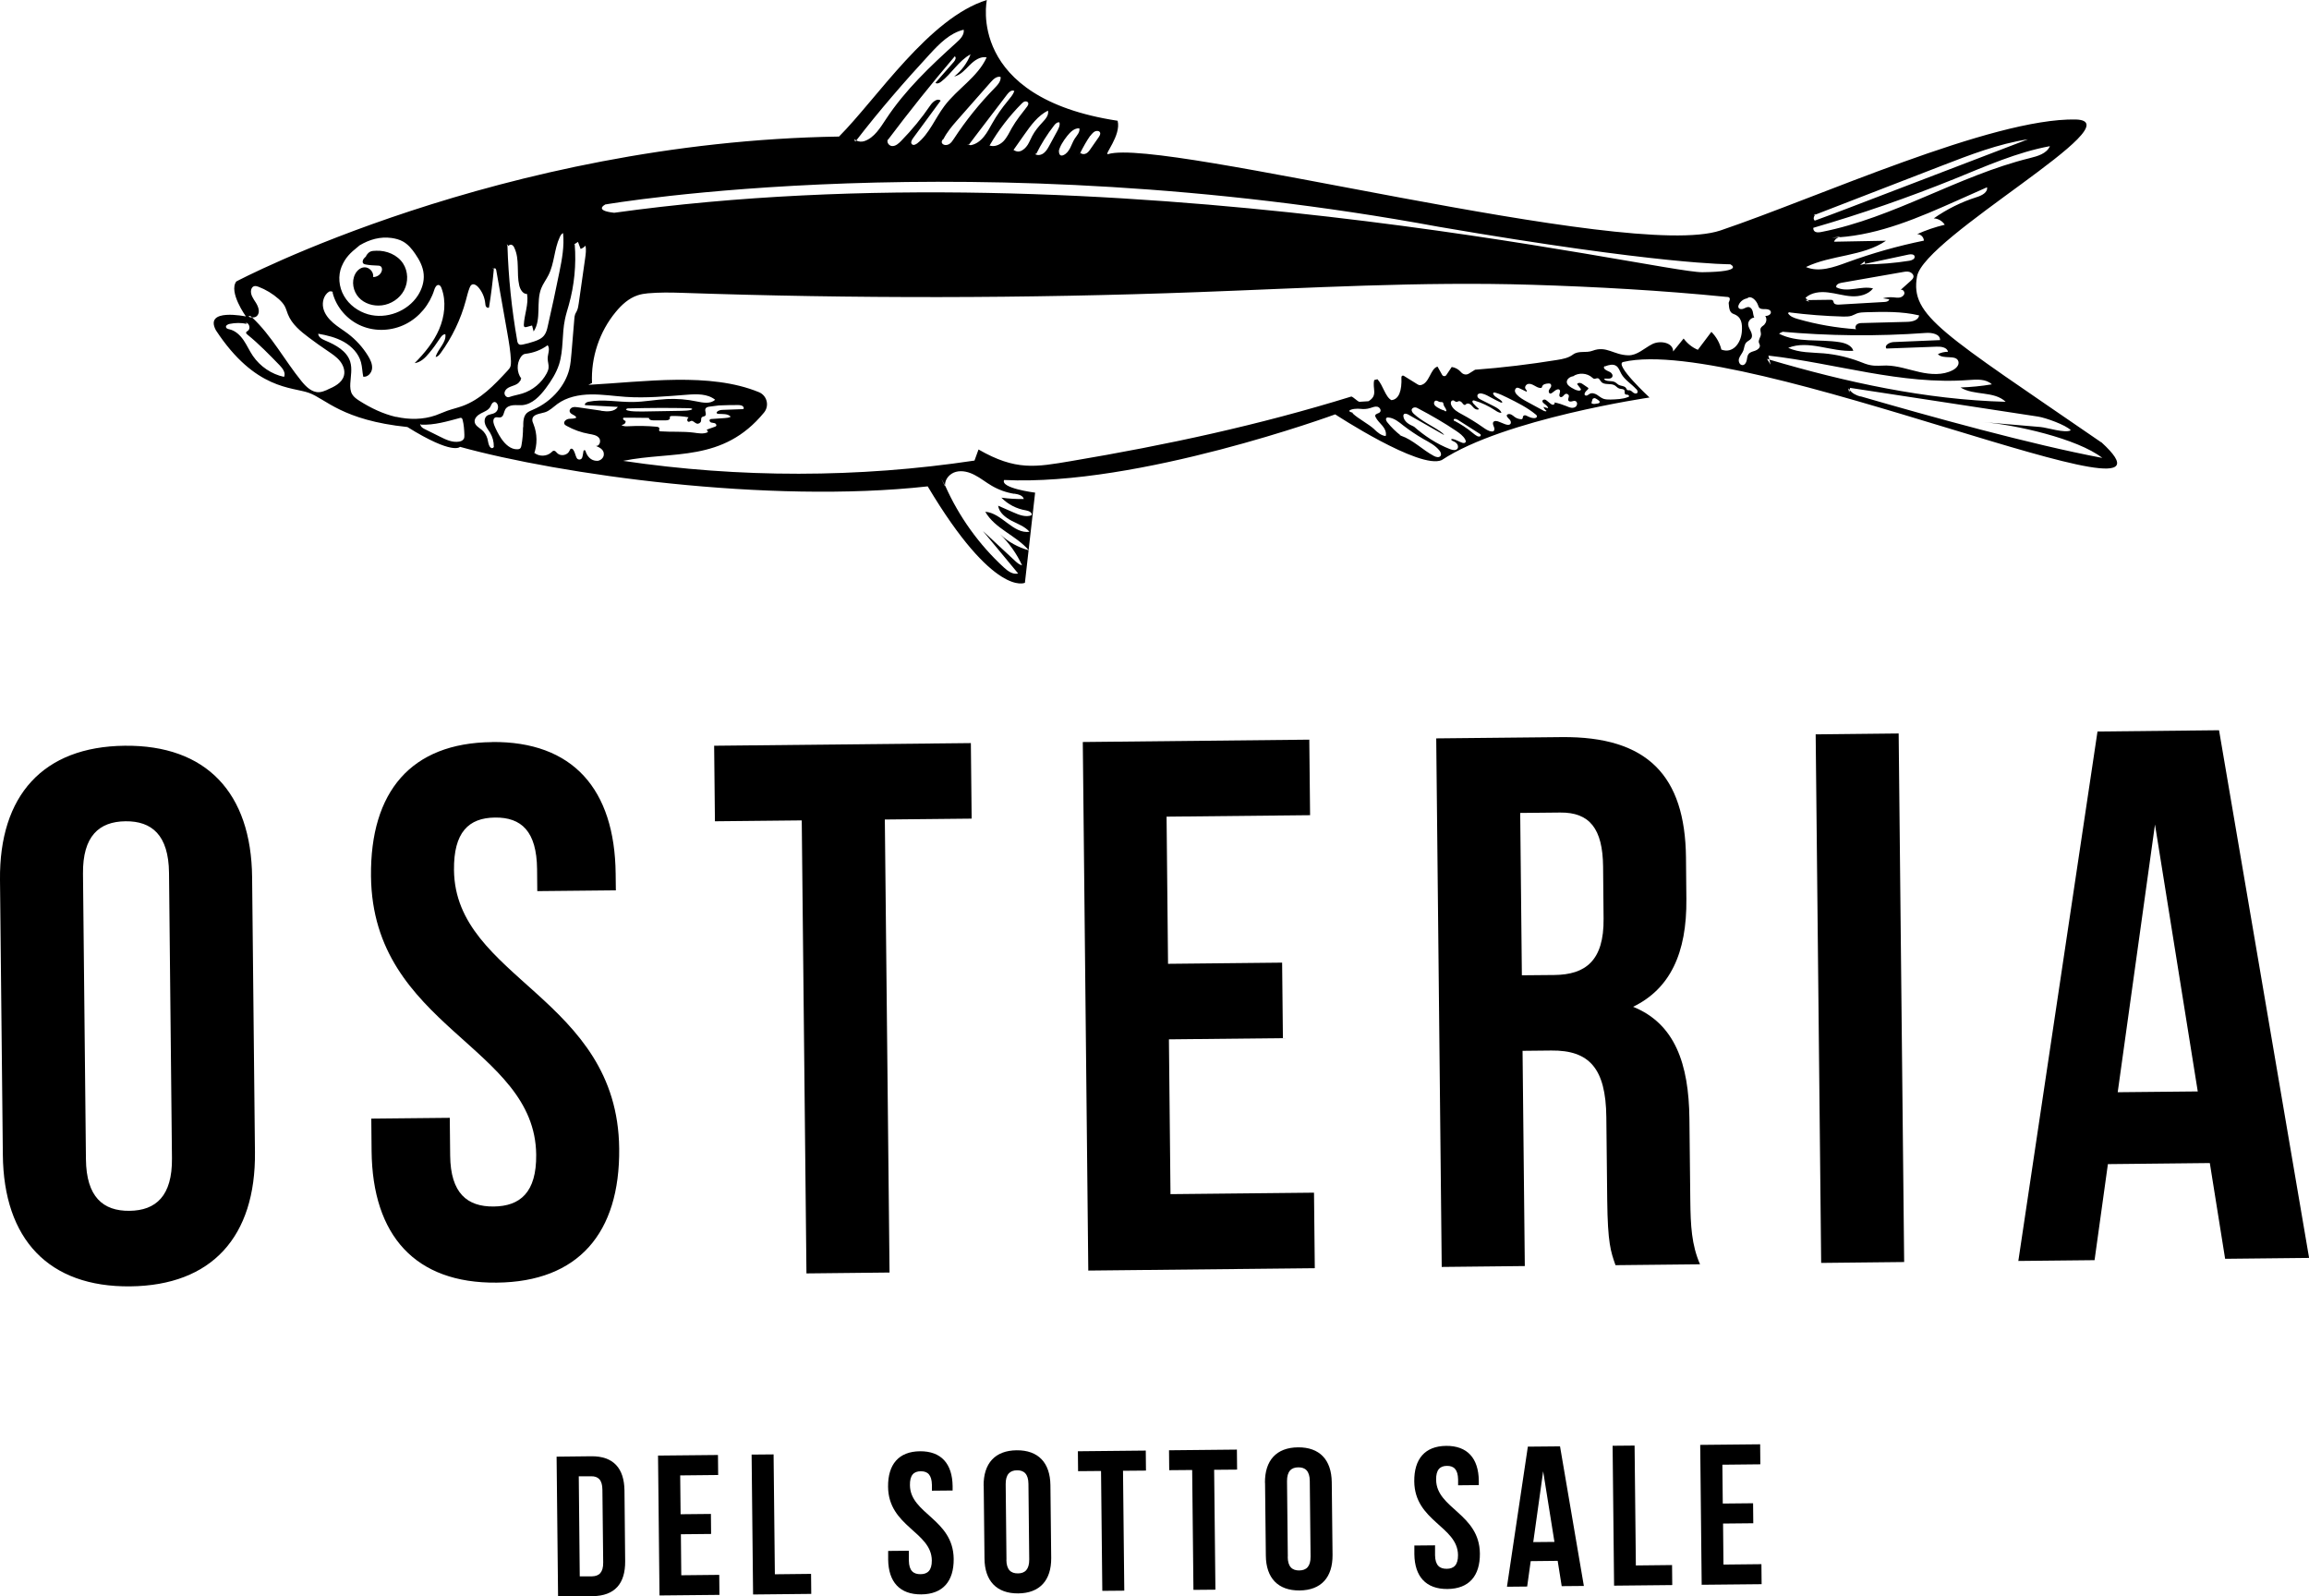 <?xml version="1.0" encoding="UTF-8"?><svg id="Livello_1" xmlns="http://www.w3.org/2000/svg" viewBox="0 0 235.38 162.74"><path d="m56.74,148.49l3.54-.04c2.24-.02,3.35,1.21,3.38,3.49l.07,7.21c.02,2.28-1.06,3.53-3.3,3.56l-3.54.04-.15-14.26Zm2.26,2.01l.1,10.19h1.26c.71-.02,1.14-.39,1.13-1.41l-.08-7.42c-.01-1.02-.44-1.38-1.15-1.37h-1.26Z"/><path d="m69.39,154.36l3.08-.03.02,2.04-3.08.03.04,4.18,3.87-.04.02,2.04-6.11.06-.15-14.26,6.11-.06.02,2.04-3.87.04.04,3.97Z"/><path d="m76.62,148.28l2.24-.02.13,12.22,3.69-.04.02,2.04-5.93.06-.15-14.26Z"/><path d="m93.77,147.94c2.18-.02,3.31,1.27,3.34,3.55v.45s-2.11.02-2.11.02v-.59c-.02-1.02-.43-1.4-1.14-1.39-.71,0-1.12.4-1.1,1.42.03,2.93,4.41,3.44,4.46,7.51.02,2.28-1.1,3.6-3.3,3.62-2.2.02-3.35-1.27-3.38-3.55v-.88s2.11-.02,2.11-.02v1.02c.02,1.02.47,1.38,1.19,1.37.71,0,1.16-.38,1.15-1.4-.03-2.93-4.42-3.44-4.46-7.51-.02-2.28,1.08-3.6,3.26-3.62Z"/><path d="m100.27,151.46c-.02-2.28,1.16-3.6,3.37-3.62,2.2-.02,3.41,1.27,3.44,3.55l.08,7.42c.02,2.28-1.16,3.6-3.36,3.62-2.2.02-3.42-1.27-3.44-3.55l-.08-7.42Zm2.32,7.54c.01,1.02.46,1.4,1.18,1.39.71,0,1.16-.4,1.15-1.42l-.08-7.7c-.01-1.02-.46-1.4-1.17-1.39s-1.16.4-1.15,1.42l.08,7.7Z"/><path d="m109.87,147.94l6.93-.07.02,2.04-2.34.02.13,12.22-2.24.02-.13-12.22-2.34.02-.02-2.04Z"/><path d="m119.16,147.84l6.93-.07.02,2.04-2.34.02.13,12.22-2.24.02-.13-12.22-2.34.02-.02-2.04Z"/><path d="m128.95,151.16c-.02-2.28,1.16-3.6,3.37-3.62,2.2-.02,3.41,1.27,3.44,3.55l.08,7.42c.02,2.28-1.16,3.6-3.36,3.62-2.2.02-3.42-1.27-3.44-3.55l-.08-7.42Zm2.32,7.54c.01,1.02.46,1.4,1.18,1.39s1.16-.4,1.15-1.42l-.08-7.7c-.01-1.02-.46-1.4-1.17-1.39-.71,0-1.16.4-1.15,1.42l.08,7.7Z"/><path d="m147.41,147.39c2.18-.02,3.31,1.27,3.34,3.55v.45s-2.11.02-2.11.02v-.59c-.02-1.02-.43-1.4-1.14-1.39-.71,0-1.12.4-1.1,1.42.03,2.93,4.41,3.44,4.46,7.51.02,2.28-1.1,3.6-3.3,3.62-2.2.02-3.35-1.27-3.38-3.55v-.88s2.11-.02,2.11-.02v1.02c.02,1.02.47,1.38,1.19,1.37.71,0,1.16-.38,1.15-1.4-.03-2.93-4.42-3.44-4.46-7.51-.02-2.28,1.08-3.6,3.26-3.62Z"/><path d="m161.46,161.67l-2.26.02-.41-2.58-2.75.03-.36,2.59-2.06.02,2.13-14.28,3.28-.03,2.43,14.23Zm-5.16-4.47l2.16-.02-1.15-7.2-1.01,7.22Z"/><path d="m164.39,147.38l2.24-.02.13,12.22,3.69-.04.02,2.04-5.93.06-.15-14.26Z"/><path d="m175.63,153.27l3.08-.03.02,2.04-3.08.03.04,4.18,3.87-.04.02,2.04-6.11.06-.15-14.26,6.11-.06.02,2.04-3.87.04.04,3.97Z"/><path d="m214.2,45.09c-16.2-11.15-19.49-12.87-18.78-16.9.71-4.03,22.34-15.82,16.18-16.01-8.55-.16-26.31,7.96-36.21,11.31-9.39,3.17-56.81-9.49-62.43-7.78-.5.15,1.36-1.9.97-3.4-15.49-2.35-13.33-12.31-13.33-12.31-5.89,1.82-11.21,10.05-15.07,13.92-34.56.54-61.44,14.77-61.44,14.77-.81,1.08.98,3.57.98,3.57,0,0-4.3-.9-3.06,1.41,4.02,6.12,7.79,5.76,9.49,6.38,1.7.61,3.36,2.79,10.03,3.48,4.68,2.91,5.36,2.02,5.36,2.02,10.08,2.79,31.36,5.84,47.68,4.03,6.78,11.37,9.91,9.83,9.91,9.83l1.04-9.19s-3.58-.45-3.16-1.29c13.71.67,33.75-6.69,33.75-6.69,0,0,8.63,5.66,10.86,4.66,6.37-4.21,21.18-6.38,21.18-6.38,0,0-3.65-3.38-2.68-3.62,12.29-2.89,59.64,18.11,48.73,8.17Zm-29.3-23.15l.26-.2c-.07.02-.09.1-.13.15,4.32-1.67,8.63-3.34,12.95-5.01,2.85-1.1,5.73-2.22,8.75-2.68-6.11,2.34-12.22,4.68-18.33,7.02-1.13.43-2.26.86-3.4,1.27-.18-.15-.12-.41.03-.58-.04.02-.09.03-.13.05Zm-.04,1.28v-.12s0,.08,0,.12c4.89-1.42,9.7-3.09,14.42-5,3.17-1.29,6.33-2.7,9.69-3.32-.33.76-1.25,1.02-2.06,1.22-7.29,1.8-13.83,6.07-21.2,7.52-.21.04-.44.08-.64,0-.16-.07-.24-.25-.22-.41h0Zm7.4,1.32c-1.77.03-3.53.07-5.3.1.07-.22.27-.37.49-.45-.24.02-.48.05-.72.05l.92-.13c-.07,0-.13.05-.2.08,4.2-.29,8.19-2.02,12.05-3.74,1.02-.45,2.04-.91,3.06-1.36.09.53-.55.85-1.07,1.01-1.55.49-3.02,1.22-4.36,2.16.45.02.88.27,1.12.65-.97.23-1.91.55-2.82.96.36-.02.69.31.69.66-2.65.54-5.26,1.28-7.81,2.21-1.36.5-2.88,1.05-4.21.48,2.59-1.25,5.79-1.06,8.16-2.68Zm2.91,1.6c.07.25-.27.4-.52.44-1.5.24-3.01.36-4.53.37,0-.02,0-.03,0-.05-.17.04-.34.07-.51.11l.49-.37.02.26c1.48-.32,2.96-.63,4.44-.95.23-.05.56-.05.62.18Zm-11.12,4.22c.6-.55,1.49-.65,2.29-.55.81.09,1.59.34,2.4.39.81.05,1.7-.16,2.2-.8-1.23-.3-2.62.47-3.74-.11-.1-.24.24-.42.5-.46,2.1-.37,4.2-.73,6.29-1.1.23-.04.47-.08.69,0s.42.29.38.51c-.03.16-.16.28-.28.39-.34.31-.69.61-1.03.92.21-.08.42.17.38.38-.04.21-.26.36-.47.4-.22.04-.44,0-.65-.02-.36-.03-.72,0-1.07.1.21.03.43.06.64.09,0,.19-.25.27-.44.28-1.55.09-3.11.18-4.66.27-.2.01-.45,0-.54-.18-.04-.08-.04-.18-.1-.24-.06-.07-.17-.07-.26-.07-.77.01-1.54.02-2.31.03.06.06.12.12.17.18l-.4-.18c.08,0,.15,0,.23,0-.07-.07-.14-.14-.2-.21Zm-1.69,1.49l.33-.09c-.09-.01-.16.05-.25.09,1.8.23,3.62.37,5.44.42.29,0,.59.01.87-.08.19-.06.36-.17.55-.24.28-.1.59-.11.9-.12,1.82-.05,3.66-.1,5.43.32-.05.5-.7.65-1.2.66-1.52.04-3.04.08-4.56.12-.19,0-.4.01-.56.13-.16.11-.23.36-.09.5-2.01-.14-4.01-.48-5.95-1.04-.39-.11-.81-.26-1.01-.61.04-.05.12-.04.18-.07-.03,0-.06,0-.09,0Zm-.89,1.95c4.93.45,9.9.5,14.84.14.62-.05,1.48.11,1.46.73-1.58.07-3.16.13-4.74.2-.41.02-.97.33-.73.66,1.71-.06,3.42-.13,5.13-.19.46-.02,1.06.07,1.15.52-.36,0-.71.08-1.03.24.52.59,1.88,0,2.09.75.1.37-.23.7-.57.88-1.02.54-2.26.45-3.38.2-1.13-.25-2.24-.65-3.39-.67-.53,0-1.07.07-1.6-.03-.4-.07-.78-.23-1.16-.38-1.17-.44-2.39-.72-3.64-.83-1.22-.1-2.5-.05-3.61-.56,2.08-.84,4.4.44,6.64.3-.17-.56-.83-.79-1.4-.88-2.07-.33-4.3.09-6.17-.86.1-.1.24-.13.37-.14l-.25-.09ZM111.15,13.85c.18-.25.42-.53.73-.5.1,0,.2.05.25.14.08.15-.02.33-.11.47-.28.41-.57.81-.85,1.22-.12.18-.25.36-.44.46-.19.1-.45.1-.59-.06-.04.09-.11.16-.15.25l.14-.26s0,0,0,0c.3-.6.63-1.19,1.01-1.74Zm-1.12-.77c.08.39-.25.72-.47,1.05-.19.29-.3.63-.46.94s-.38.62-.71.75c-.07.03-.16.05-.23.03-.12-.03-.19-.17-.2-.3,0-.13.05-.25.1-.36l-.17.36c.13-.63.5-1.18.89-1.68.32-.4.73-.82,1.25-.79Zm-2.03-.6c.08.3-.08.6-.22.87-.27.5-.54.99-.81,1.49-.15.27-.3.55-.55.75-.24.2-.6.29-.87.14,0-.05-.02-.1-.03-.15l.1.14c.51-1.04,1.13-2.03,1.84-2.94.13-.17.33-.36.54-.3Zm-1.17-1.2c.11.45-.25.86-.57,1.2-.39.42-.76.86-1.03,1.37-.16.3-.29.63-.47.92-.19.29-.45.55-.78.65-.23.07-.47,0-.66-.14,0,0,0,0,0,0l-.23-.2c.05.09.15.13.24.19.36-.52.73-1.03,1.09-1.55.67-.95,1.38-1.93,2.42-2.45Zm-2.37-.93c.13-.04.29,0,.35.12.06.14-.03.29-.12.41-.54.7-1.1,1.39-1.54,2.16-.26.47-.49.97-.86,1.36-.38.38-.97.63-1.46.41h.06c.89-1.54,1.99-2.97,3.25-4.24.1-.1.2-.19.33-.23Zm-1.06-1.06c-.14.38-.41.68-.66.99-.6.72-1.13,1.48-1.59,2.29-.27.47-.51.95-.86,1.37-.34.42-.8.77-1.33.86-.07.01-.13-.03-.2-.04,0,.01-.01.02-.02.03l-.16-.07s.12.03.18.04c.24-.33.49-.65.74-.98,1.06-1.39,2.13-2.79,3.19-4.18.18-.23.48-.49.72-.31Zm-1.4-1.46c.06.43-.28.81-.59,1.13-1.55,1.58-2.95,3.32-4.16,5.17-.14.21-.28.43-.49.56-.21.13-.52.14-.69-.04-.14-.15-.05-.39.11-.48.35-.69.85-1.29,1.36-1.87,1.15-1.31,2.3-2.61,3.45-3.92.26-.3.61-.63,1-.54Zm-3.15-1.19c.46-.47,1.08-.92,1.73-.79-.91,2.01-2.99,3.2-4.31,4.96-.95,1.26-1.53,2.82-2.76,3.8-.16.12-.39.24-.54.1-.17-.15-.04-.42.09-.6.94-1.28,1.89-2.57,2.83-3.85-.33-.29-.81.12-1.06.49-.88,1.29-1.88,2.51-2.98,3.63-.25.25-.54.52-.89.51-.3,0-.56-.33-.48-.59-.01.02-.03.03-.04.05l.09-.18s-.04.08-.05.13c2.2-2.92,4.48-5.78,6.85-8.56.18.12.05.4-.1.57-.62.71-1.25,1.42-1.87,2.13.15.14.39.03.55-.09,1.1-.83,1.81-2.16,3.03-2.81-.34.88-.92,1.67-1.67,2.26.65-.14,1.11-.69,1.57-1.16Zm-11.57,7.69c2.36-3.06,4.9-5.99,7.52-8.83.97-1.05,2.04-2.14,3.44-2.47.08.52-.35.97-.75,1.32-2.63,2.37-5.23,4.84-7.17,7.79-.59.89-1.19,1.89-2.19,2.24-.27.1-.61.07-.85-.06-.03.04-.07.08-.1.12l-.18-.51c0,.19.12.3.28.39Zm-25.61,6.52s37.48-6.5,85,2.27c22.67,3.89,29.71,3.82,29.71,3.82,0,0,1.6.76-2.84.81-4.44.05-60.22-13.12-110.93-6.06-2.1-.23-.93-.83-.93-.83Zm-9.82,4.23c.04-.13.22-.17.34-.11s.2.18.25.31c.55,1.16.2,2.55.49,3.81.1.42.37.89.8.88.17,1.04-.27,2.07-.33,3.12,0,.08,0,.18.06.23.06.05.16.03.24.01.18-.05.36-.1.54-.15.05.2.11.4.16.61.83-1.25.22-2.99.77-4.39.19-.48.51-.89.74-1.35.61-1.2.58-2.65,1.15-3.87.08-.17.17-.34.34-.42.14,1.34-.11,2.68-.38,4-.37,1.83-.76,3.66-1.18,5.49-.07.33-.16.67-.36.93-.25.33-.65.5-1.04.63-.37.13-.76.23-1.14.31-.13.03-.28.05-.39-.02-.13-.08-.17-.25-.19-.4-.56-3.19-.89-6.41-.99-9.64l-.07-.17c.06.06.13.12.19.19Zm4.07,12.43c-.02.19-.1.38-.19.55-.52.97-1.42,1.72-2.47,2.05-.45.14-.92.21-1.36.37-.22.08-.47-.15-.47-.39,0-.24.17-.44.38-.56s.44-.18.66-.27c.22-.09.44-.22.54-.43.02-.04.06-.06.08-.09.02-.03.02-.07,0-.09l-.04.04s0-.08.04-.06c0,0,0,.01,0,.02l.05-.06c-.46-.61-.49-1.51-.07-2.16.11-.17.27-.34.48-.36.82-.09,1.62-.39,2.28-.88.28.38,0,.9,0,1.36,0,.32.13.64.09.96Zm-21.08-10.37c.37-.88.88-1.37,1.63-1.97l.19-.16c1.01-.6,2.1-.91,3.26-.75.4.06.81.16,1.16.36.52.29.92.77,1.25,1.26.43.62.8,1.32.86,2.07.07.76-.18,1.53-.59,2.17-1.05,1.63-3.22,2.45-5.08,1.92-1.01-.29-1.93-.96-2.45-1.87-.53-.91-.64-2.07-.23-3.04Zm-5.88,11.28c-1.28-.27-2.44-1.06-3.18-2.14-.35-.51-.6-1.09-.95-1.6-.35-.51-.83-.97-1.44-1.11-.14-.03-.31-.07-.35-.21-.05-.18.18-.3.36-.34.58-.12,1.19-.13,1.77,0l-.12-.13c.37.03.52.62.22.83-.07.05-.16.09-.18.17-.02.09.06.17.13.22,1.18.95,2.23,2.04,3.28,3.12.32.33.66.79.45,1.2Zm4.4,1.32c-.27.11-.55.23-.84.24-.73.03-1.33-.56-1.79-1.13-1.73-2.13-3.03-4.62-5.03-6.49-.09,0-.19,0-.27-.04l-.08-.08c.08-.08.22,0,.3.07.02.02.03.04.05.05.2.01.4-.03.53-.19.31-.36.1-.92-.15-1.32-.26-.4-.58-.83-.48-1.3.04-.16.13-.32.29-.37.15-.05.31,0,.45.05.76.29,1.47.72,2.08,1.26.23.21.45.44.6.71.14.26.22.56.33.84.4,1.01,1.29,1.74,2.16,2.39.62.47,1.26.92,1.9,1.35.44.3.9.6,1.24,1.02.34.42.55.98.41,1.5-.2.74-.99,1.13-1.7,1.43Zm7,2.76c-1.33-.31-2.57-.91-3.72-1.64-.28-.18-.57-.38-.74-.67-.19-.32-.21-.71-.19-1.09.04-.75.21-1.51-.01-2.23-.34-1.09-1.48-1.71-2.53-2.15-.33-.14-.72-.34-.73-.7.91.16,1.82.38,2.63.84.8.46,1.49,1.18,1.73,2.07.13.48.13.98.23,1.47.45.07.86-.38.9-.83.04-.46-.17-.9-.41-1.29-.54-.88-1.24-1.65-2.06-2.27-.49-.37-1.03-.69-1.5-1.1s-.88-.92-1.01-1.52c-.13-.6.06-1.31.58-1.65.14-.09.47-.03.38.11.38,1.5,1.52,2.79,2.95,3.38,1.43.6,3.12.51,4.51-.2,1.38-.7,2.44-2,2.9-3.48.07-.24.24-.56.48-.49.14.04.21.19.26.32.5,1.34.32,2.87-.24,4.18-.56,1.31-1.49,2.44-2.5,3.46.61-.08,1.09-.55,1.48-1.03.39-.46.74-.95,1.07-1.45.14-.22.32-.47.58-.47.13.85-.77,1.49-.99,2.32.22-.02.37-.21.5-.38,1.18-1.62,2.06-3.45,2.58-5.38.12-.44.22-.89.39-1.31.04-.11.1-.22.2-.29.22-.14.51.05.68.25.4.46.65,1.04.71,1.65.01.11.02.24.08.33s.2.16.3.09c.21-1.29.37-2.58.49-3.88l-.03-.07s-.02.01-.02.01c-.06,0-.05-.11-.01-.07l.03.06s.07-.04.11-.05c.1-.02.15.1.17.2.37,2.11.74,4.23,1.12,6.34.17.97.34,1.94.38,2.92,0,.19,0,.39-.06.57-.07.17-.19.31-.32.44-1.33,1.44-2.74,2.92-4.59,3.58-.51.18-1.03.3-1.54.48-.39.14-.77.32-1.17.46-1.29.45-2.7.45-4.03.15Zm6.91,2.25c-.09.16-.29.24-.48.27-.68.11-1.34-.2-1.95-.51-.52-.26-1.05-.52-1.57-.78-.21-.1-.45-.28-.4-.5.03-.01.07.03.06.06,1.34.06,2.65-.33,3.95-.68.05-.01.1-.03.15,0,.08.03.11.11.13.19.13.49.16,1.01.18,1.51,0,.15.01.32-.07.45Zm2.91.94c-.12,0-.22-.1-.28-.21-.13-.23-.14-.51-.21-.76-.1-.35-.3-.67-.58-.9-.28-.23-.66-.43-.72-.79-.06-.39.29-.71.64-.89.35-.18.75-.32.95-.66.06-.11.1-.23.17-.33.07-.1.19-.19.31-.17.08.02.15.08.2.15.21.29.12.75-.19.94-.26.17-.62.14-.86.34-.24.21-.25.59-.14.88s.32.55.49.82c.25.42.39.92.38,1.41l-.02-.09c.08.09-.02.25-.14.25Zm3.14-2.15c0,.62-.05,1.24-.16,1.85-.02.12-.05.24-.13.32-.08.07-.18.09-.28.09-.69.03-1.26-.52-1.65-1.09-.29-.44-.54-.91-.73-1.4-.1-.26-.14-.64.12-.75.17-.07.38.04.56-.02.3-.09.3-.52.45-.79.15-.28.48-.41.8-.44s.63.01.95-.01c1-.09,1.77-.9,2.38-1.71.56-.75,1.07-1.55,1.36-2.44.47-1.47.28-3.08.6-4.59.1-.5.26-.99.4-1.49.56-2,.76-4.09.6-6.16l-.09.02.42-.27c.09.24.18.48.27.72.19-.07.37-.19.5-.34.08.43.02.86-.04,1.29-.22,1.52-.43,3.05-.65,4.57-.04.28-.08.57-.21.83-.05.1-.12.2-.16.31-.05.14-.07.29-.08.44-.1,1.16-.19,2.33-.29,3.49-.05.57-.09,1.14-.23,1.69-.21.82-.63,1.58-1.17,2.23-.68.81-1.55,1.46-2.52,1.87-.23.1-.47.19-.65.36-.36.35-.35.92-.35,1.42Zm7.94-1.68c-.78-.11-1.56-.23-2.34-.34-.19-.03-.39-.05-.57.01-.18.07-.33.26-.27.44.09.3.57.31.67.6-.22.15-.51.09-.77.13s-.55.27-.45.51c.04.1.14.16.24.21.7.39,1.47.67,2.27.81.37.07.8.12,1.03.42.24.3.03.89-.34.8.41.17.89.4.82.95-.04.31-.37.58-.68.58-.65,0-1.03-.48-1.19-1.02-.03-.1-.18-.09-.2.02-.04.22-.06.45-.13.66-.08.25-.43.28-.56.05-.13-.24-.17-.54-.31-.77-.06-.1-.15-.21-.26-.18-.09.02-.13.13-.17.22-.2.46-.9.59-1.25.23-.1-.11-.2-.25-.35-.24-.09,0-.16.09-.23.15-.46.44-1.25.47-1.74.07l-.06.16c.37-.98.36-2.1-.03-3.08-.07-.17-.15-.34-.12-.52.07-.52.78-.54,1.28-.7.48-.15.85-.54,1.26-.84.96-.71,2.2-.96,3.4-.98s2.39.17,3.58.25c2.08.14,4.17-.06,6.25-.22.99-.08,2.08-.11,2.86.51-.48.46-1.25.3-1.9.17-.99-.21-2.01-.29-3.02-.24-1.16.06-2.31.29-3.47.3-1.52.02-3.05-.32-4.54-.02-.18.04-.41.18-.33.34,1.11.06,2.23.12,3.34.18-.34.52-1.09.49-1.7.4Zm2.68-.23s.03,0,.05,0c.06,0,.1,0,.16,0,2-.05,4-.06,5.99-.02.17,0,.38.02.42.07.03.03-.03.07-.11.1-.24.08-.62.09-.96.1-1.35.02-2.7.04-4.04.07-.51,0-1.09,0-1.45-.1-.13-.04-.22-.1-.17-.15.02-.02.09-.04.16-.05h-.04Zm-.2,1.29c-.04-.05-.11-.08-.16-.12s-.09-.12-.05-.18c.03-.04.09-.04.14-.04.2,0,.41,0,.61,0,.62,0,1.25.01,1.87.02,0,.19.24.25.43.25.43,0,.87,0,1.3,0,.18,0,.41-.05.41-.23,0-.05-.02-.1,0-.14.03-.05.1-.06.15-.07.59-.02,1.18.02,1.75.13-.06.07-.12.15-.13.25-.01.09.04.2.14.21.09,0,.16-.06.24-.09.21-.06.37.2.58.27.18.06.4-.07.44-.25.03-.13-.01-.3.08-.39.09-.09.24-.07.34-.15.19-.16-.07-.5.04-.73.07-.15.26-.19.43-.21.31-.04.62-.08.93-.12-.08,0-.16,0-.25,0h.27s-.02,0-.02,0c.65-.03,1.3-.04,1.95-.04.22,0,.48.03.57.23.02.05.03.11,0,.15-.03.04-.09.04-.14.04-.63.02-1.26.05-1.89.07-.24,0-.52.03-.68.21-.02.03-.04.05-.04.09,0,.07.1.1.17.11.45.03.97-.04,1.27.29-.18.11-.4.12-.62.14-.44.03-.88.06-1.32.09-.07,0-.15.01-.19.07-.08.1.02.25.13.29.12.04.25.03.37.07.12.04.22.2.14.29-.03.04-.08.05-.12.07-.28.1-.56.2-.84.3.06.07.11.16.13.25-.44.22-.97.12-1.46.05-1.12-.14-2.26-.05-3.38-.13-.04,0-.08,0-.11-.04-.07-.06,0-.17,0-.26-.02-.12-.17-.16-.3-.17-.95-.09-1.9-.1-2.84-.05-.25.01-.52.03-.72-.12.11-.03.23-.06.32-.14s.13-.22.06-.32Zm39.63,7.4c.4.06.89.16,1,.55-.77.01-1.54-.03-2.29-.14.67.69,1.57,1.15,2.52,1.3.29.05.68.24.55.5-.6.22-1.27-.04-1.85-.3-.52-.23-1.04-.46-1.55-.68.1.71.75,1.21,1.38,1.54.64.33,1.35.58,1.82,1.12-1.67.24-2.83-1.92-4.51-2.04.98,1.73,3.15,2.41,4.44,3.93-1.09-.3-2.11-.86-2.93-1.64.93.91,1.7,1.99,2.24,3.17-.28-.06-.51-.27-.72-.46-1.09-1.01-2.18-2.02-3.27-3.04,1.2,1.44,2.39,2.89,3.59,4.33-.53.14-1.05-.24-1.45-.61-2.54-2.33-4.59-5.19-5.99-8.35v-.02s-.02.05-.02.08c-.12-.26-.25-.52-.37-.77l.38.7c-.04-.64.49-1.23,1.11-1.39.65-.17,1.35.02,1.94.34.6.31,1.12.74,1.71,1.08.7.41,1.48.69,2.29.82Zm36.74-6.55c-.62-.57-1.6-1.05-2.21-1.62-.02-.02,0-.05,0-.07-.16-.05-.32-.1-.37-.19.17-.23.88-.25,1.16-.21.33.04.67.02.98-.08.24-.07.49-.19.73-.14.25.05.45.37.27.56-.14.15-.46.14-.48.35,0,.05.01.1.04.15.16.34.46.6.7.89.24.29.43.68.33,1.04-.45-.04-.82-.36-1.15-.67Zm6.74,2.7c-.13.21-.46.13-.68.01-1.16-.62-2.11-1.63-3.34-2.06.01,0,.02.02.03.03l-.26-.13c.08.02.15.07.23.1-.53-.4-1.01-.87-1.42-1.39-.1-.13-.19-.35-.05-.44.05-.04.12-.03.19-.03.58.06,1.06.46,1.51.82.65.5,1.33.96,2.04,1.37.59.33,1.22.65,1.64,1.18.12.15.22.37.12.53Zm2.23-1.33c-.36-.11-.67-.35-1.04-.39-.03,0-.06,0-.08.01-.06.05.02.14.09.17.17.07.34.15.46.29.12.14.17.36.07.51-.16.22-.5.16-.75.06-1.37-.53-2.61-1.35-3.71-2.32l-.07.05s.03-.04.05-.06c0,0,.01.01.02.02h0c-.24-.11-.48-.22-.68-.39-.2-.17-.36-.4-.38-.67,0-.05,0-.11.03-.16.09-.15.32-.08.47,0,1.22.7,2.44,1.39,3.66,2.09-.09-.15-.24-.26-.38-.36-.89-.61-1.91-1.06-2.71-1.8-.13-.12-.27-.3-.21-.47.05-.13.2-.19.33-.19s.26.07.38.14c1.31.69,2.59,1.43,3.82,2.26.35.24.7.49.91.86.05.09.09.21.04.29-.07.1-.22.09-.33.06Zm-1.91-3.3c-.23-.08-.45-.19-.66-.32-.13-.08-.26-.18-.31-.32-.05-.14.02-.34.17-.36.14-.02.27.11.41.14.11.02.25-.02.32.06.04.05.04.12.05.18.04.22.24.38.29.6,0,.02,0,.05,0,.07-.03.06-.12.04-.17,0s-.1-.1-.16-.09l.07.04Zm3.67,2.65c-.08.03-.17,0-.25-.03-.16-.08-.3-.2-.44-.31-.59-.5-1.25-.92-1.93-1.28,0,.01,0,.03,0,.04l.13.2c-.02-.07-.08-.12-.13-.18,0,0,0,0,0-.01l-.04-.06s.02.02.04.02c-.02-.05-.05-.12,0-.15.02-.02.06-.03.09-.03.13,0,.24.06.35.13.74.47,1.47.93,2.2,1.4.03.02.06.04.08.07.04.07-.02.18-.1.2Zm5.73-1.9c-.08.04-.17.04-.26.03-.19-.02-.38-.08-.55-.17-.08-.04-.16-.09-.25-.11-.09-.02-.19.01-.24.09-.04.08-.02.19-.08.26-.04.05-.12.05-.18.04-.22-.02-.43-.1-.61-.23-.11-.08-.21-.18-.34-.24-.13-.06-.29-.08-.4,0-.03.02-.05.05-.06.08,0,.03,0,.07.02.1.06.14.19.23.28.34.1.11.16.28.09.41-.11.18-.38.12-.57.05-.21-.08-.41-.16-.62-.25-.19-.08-.46-.13-.57.04-.09.14,0,.32.06.48.07.15.09.37-.06.45-.05.03-.12.03-.18.02-.33-.03-.62-.24-.89-.43-.67-.47-1.38-.91-2.1-1.3-.43-.23-.89-.48-1.1-.92-.06-.13-.1-.3-.01-.43s.32-.11.35.04l.07-.05c0,.06.08.09.15.08.06-.02.11-.06.17-.07.16-.05.31.08.41.22.07.09.17.2.27.15.03-.02.06-.05.08-.07.13-.12.35-.06.48.05s.23.27.37.38c.14.11.34.17.48.07-.21-.17-.4-.36-.58-.56-.08-.09-.15-.23-.06-.3.05-.04.13-.02.19,0,.73.22,1.42.55,2.06.97.21.14.43.29.67.27-.12-.32-.45-.5-.75-.66-.45-.23-.9-.45-1.35-.68-.1-.05-.19-.1-.27-.18-.07-.08-.11-.2-.07-.3.07-.16.28-.18.45-.14.35.07.66.26.97.43.31.17.63.33.95.48.05.02.14.03.15-.02,0-.03,0-.05-.02-.07-.23-.31-.69-.4-.88-.74-.02-.03-.04-.07-.03-.11.02-.09.14-.09.23-.06.42.11.82.31,1.21.5,1.01.5,2.02,1,2.89,1.71.06.04.11.09.13.16.02.09-.04.17-.12.21Zm4.14-1.22c-.1.16-.31.22-.5.2s-.36-.1-.53-.17c-.39-.16-.8-.29-1.22-.38.08.09-.03.24-.14.24s-.22-.07-.31-.15c-.09-.08-.19-.15-.28-.23-.08-.07-.17-.14-.27-.15-.1-.01-.23.06-.23.16,0,.06.04.12.08.17.18.18.47.3.51.55-.16-.03-.32-.07-.48-.13.06.16.18.31.32.41-.06.07-.19.05-.22-.04l.03.08c-.6-.32-1.19-.65-1.79-.97-.38-.21-.77-.42-1.06-.74-.1-.11-.18-.24-.19-.38,0-.14.09-.3.23-.32.08,0,.16.03.23.06.24.12.49.23.73.35.08-.08-.05-.2-.11-.29-.12-.18.05-.45.26-.5.22-.05.43.05.63.16.19.11.39.23.61.25.06,0,.12,0,.16-.05.02-.03.03-.07.04-.1.07-.24.38-.29.63-.31.07,0,.14,0,.2.03.11.07.11.24.05.35-.06.12-.16.21-.2.34s.02.3.15.31c.07,0,.14-.04.19-.08.1-.07.19-.14.29-.22.14-.11.36-.2.47-.07.08.1.03.24,0,.36-.04.12-.06.28.05.35.1.06.22,0,.31-.09.08-.08.15-.19.26-.22.14-.04.31.07.32.21.01.16-.12.33-.05.47.06.11.22.12.34.09.12-.03.25-.08.37-.04.18.06.23.31.12.47Zm2.14-.24c-.18.04-.37.08-.54.02-.02,0-.05-.02-.06-.04-.02-.03,0-.06,0-.1.03-.09.05-.18.08-.27.01-.04.02-.07.05-.1.01-.02.04,0,.04,0,.04-.02.05-.05.07-.06.07,0,.13.02.19.05.11.06.21.13.31.21.04.04.09.09.08.15,0,.09-.11.13-.2.15Zm3.13-.66c-.57.23-1.2.24-1.81.26-.24,0-.49,0-.72-.08-.24-.09-.44-.27-.66-.41-.22-.13-.51-.22-.74-.09-.09.05-.16.12-.25.16-.09.04-.22.02-.26-.07-.02-.04-.01-.08,0-.12.04-.18.21-.3.34-.44.02-.03.05-.06.04-.1,0-.03-.03-.05-.06-.07-.15-.1-.3-.21-.45-.31-.1-.07-.2-.14-.32-.16-.12-.02-.25,0-.32.11.11.14.22.29.33.43.03.04.06.08.06.12,0,.1-.14.13-.24.12-.26-.03-.49-.16-.71-.29-.23-.14-.48-.32-.49-.59,0-.3.31-.52.61-.58v.02c.58-.42,1.46-.37,1.99.12.05.04.1.09.16.11.13.04.26-.07.4-.05.17.03.23.23.35.36.31.37.95.12,1.37.36.16.1.29.27.47.33.19.06.48.02.54.21.04.11-.03.26.05.35.06.07.17.06.26.07.09.02.19.12.13.19-.01.02-.04.03-.06.04Zm.83-.81c.09.11.18.26.1.38-.09.13-.29.08-.42-.02-.12-.1-.24-.23-.39-.24-.06,0-.12.01-.17,0-.09-.03-.12-.15-.18-.23-.15-.22-.47-.19-.71-.3-.15-.08-.27-.22-.42-.3-.35-.18-.87,0-1.12-.32.14-.06.3-.03.45-.03s.32-.03.4-.17c.1-.18-.04-.4-.22-.5s-.38-.15-.53-.29c-.07-.06-.12-.16-.09-.24s.19-.1.2,0l-.05-.07c.35-.13.77-.24,1.08-.04.27.17.37.51.52.79.35.65,1.04,1.04,1.54,1.59Zm8.67-4.01c-.16-.68-.52-1.32-1.02-1.82h0s-1.38,1.83-1.38,1.83h0c-.58-.24-1.08-.65-1.45-1.15h0s-1.07,1.32-1.07,1.32h0c.02-.91-1.32-1.16-2.13-.75-.81.41-1.53,1.16-2.44,1.14-1.5-.03-2.22-1-3.63-.47-.7.27-1.42-.05-2.02.4-.45.34-1.03.45-1.59.54-2.78.45-5.57.79-8.38,1l-.64.4c-.26.16-.59.09-.79-.15-.24-.28-.58-.48-.95-.53h0l-.55.82c-.1.16-.34.15-.43-.02l-.47-.84h0c-.74.21-.81,1.72-1.72,1.89-.1.02-.21-.01-.3-.07l-1.42-.88c-.11-.07-.25.02-.24.15.06,1.36-.25,2.26-1.02,2.33h0c-.63-.34-.83-1.48-1.42-2.13-.15.04-.18.05-.33.08-.22.88.42,1.56-.59,2.16l-.93.06h0c-.24-.08-.57-.46-.81-.54h0c-9.48,2.93-18.78,4.93-28.56,6.58-3.63.61-5.64,1.01-9.45-1.18h0s-.41,1.13-.41,1.13h0c-11.85,1.78-23.97,1.79-35.82.03h0c5.09-1.04,10.16.2,14.37-4.93.56-.69.3-1.73-.52-2.07-5.01-2.06-11.66-1.06-17.39-.75l.37-.19c-.12-2.6.76-5.24,2.42-7.24.6-.73,1.33-1.4,2.24-1.7.33-.11.68-.17,1.03-.2,1.14-.1,2.29-.09,3.44-.05,17.53.6,35.07.58,52.6-.07,11.36-.42,22.73-1.1,34.09-.75,6.53.2,13.27.58,19.78,1.23.28,0,.51.05.31.5l-.04.11c.05.51.05.98.51,1.14.81.29.9.97.83,1.84-.11,1.19-.95,2.21-2.07,1.79Zm4.38-2.55c-.13.12-.3.19-.37.35-.09.19.03.42.02.63-.02.29-.28.56-.21.84.02.09.08.17.1.26.05.26-.21.47-.45.56-.25.09-.53.14-.69.34-.15.18-.15.43-.2.66-.05.23-.2.48-.43.48-.3,0-.45-.4-.35-.68.1-.29.32-.51.43-.79.11-.28.1-.62.31-.84.15-.16.38-.23.5-.41.14-.21.07-.49-.04-.72-.11-.23-.25-.45-.27-.7-.02-.35.28-.68.62-.71-.1-.18-.1-.4-.15-.6-.05-.2-.17-.41-.37-.46-.2-.05-.39.08-.58.16-.19.08-.47.05-.52-.15-.02-.08,0-.15.03-.23.15-.36.49-.61.87-.68.07-.06.16-.11.25-.11.18,0,.34.1.47.22.18.17.31.37.39.6.03.08.05.16.1.23.14.18.41.16.64.16.23,0,.51.06.56.28.05.27-.3.43-.57.42.18.25.14.64-.08.85Zm.26,3.48c.08.02.16.04.25.07-.03-.13-.07-.27-.1-.4,6.83.77,13.56,3.01,20.42,2.49.82-.06,1.76-.13,2.36.44-1.05.18-2.12.28-3.19.32,1.39.86,3.42.33,4.6,1.46-8.18-.22-16.24-1.99-24.09-4.3.04.17.08.35.13.52l-.37-.59Zm9.53,3.84c-.42-.12-.85-.32-1.09-.67l-.05.26c-.04-.14-.07-.28-.1-.43.03.07.11.1.15.16l.04-.2c6.39.98,12.78,1.95,19.18,2.93.75.12,2.8.84,3.32,1.39-.54.34-2.45-.28-3.09-.33-1.96-.17-3.92-.33-5.88-.5,3.2.24,9.65,1.67,12.18,3.65-7.28-1.37-17.54-4.22-24.65-6.28Z"/><path d="m38.91,31.13c.95-.11,1.84-.7,2.28-1.54.45-.84.42-1.93-.1-2.73-.57-.88-1.68-1.34-2.73-1.3-.46.02-.72,0-1.05.54l.02.02c-.08.09-.16.14-.24.24-.12.15-.18.4-.03.52.06.05.14.06.21.08.38.07.78.1,1.16.11.13,0,.28,0,.39.09.15.12.15.36.07.54-.14.33-.49.55-.85.54.08-.5-.39-1.02-.9-.99-.41.02-.76.34-.94.7-.39.76-.2,1.74.37,2.37s1.48.91,2.33.81Z"/><path d="m0,89.7c-.09-8.62,4.4-13.59,12.71-13.68,8.31-.09,12.91,4.79,12.99,13.41l.29,28.02c.09,8.62-4.4,13.59-12.71,13.68-8.31.09-12.91-4.79-12.99-13.41L0,89.7Zm8.76,28.47c.04,3.85,1.75,5.29,4.44,5.26,2.69-.03,4.37-1.51,4.33-5.35l-.3-29.1c-.04-3.85-1.75-5.29-4.44-5.26-2.69.03-4.37,1.51-4.33,5.35l.3,29.1Z"/><path d="m50.15,75.64c8.24-.08,12.52,4.8,12.61,13.42l.02,1.7-8.01.08-.02-2.24c-.04-3.85-1.59-5.29-4.29-5.26-2.69.03-4.22,1.5-4.18,5.35.11,11.09,16.68,12.99,16.84,28.39.09,8.62-4.17,13.59-12.48,13.67-8.31.09-12.67-4.8-12.76-13.41l-.03-3.31,8-.08.04,3.85c.04,3.85,1.75,5.22,4.44,5.19,2.69-.03,4.37-1.43,4.33-5.28-.11-11.09-16.68-12.99-16.84-28.39-.09-8.62,4.09-13.59,12.33-13.67Z"/><path d="m72.8,76.02l26.17-.27.08,7.7-8.85.09.48,46.18-8.47.09-.48-46.18-8.85.09-.08-7.7Z"/><path d="m119.08,98.25l11.62-.12.08,7.7-11.62.12.16,15.78,14.63-.15.08,7.7-23.09.24-.56-53.88,23.09-.24.08,7.7-14.63.15.15,15.01Z"/><path d="m164.68,128.96c-.48-1.38-.79-2.22-.84-6.61l-.09-8.47c-.05-5-1.76-6.83-5.61-6.79l-2.93.03.23,21.94-8.47.09-.56-53.88,12.78-.13c8.77-.09,12.59,3.95,12.68,12.26l.04,4.24c.06,5.54-1.68,9.17-5.43,10.99,4.25,1.72,5.68,5.79,5.74,11.41l.09,8.31c.03,2.62.13,4.54.99,6.53l-8.62.09Zm-9.71-46.09l.17,16.55,3.31-.03c3.16-.03,5.07-1.44,5.02-5.75l-.05-5.31c-.04-3.85-1.37-5.53-4.37-5.5l-4.08.04Z"/><path d="m185.09,74.86l8.46-.09.56,53.88-8.46.09-.56-53.88Z"/><path d="m235.38,128.23l-8.55.09-1.56-9.76-10.39.11-1.36,9.79-7.77.08,8.07-53.97,12.39-.13,9.18,53.79Zm-19.5-16.89l8.16-.08-4.36-27.21-3.8,27.29Z"/></svg>